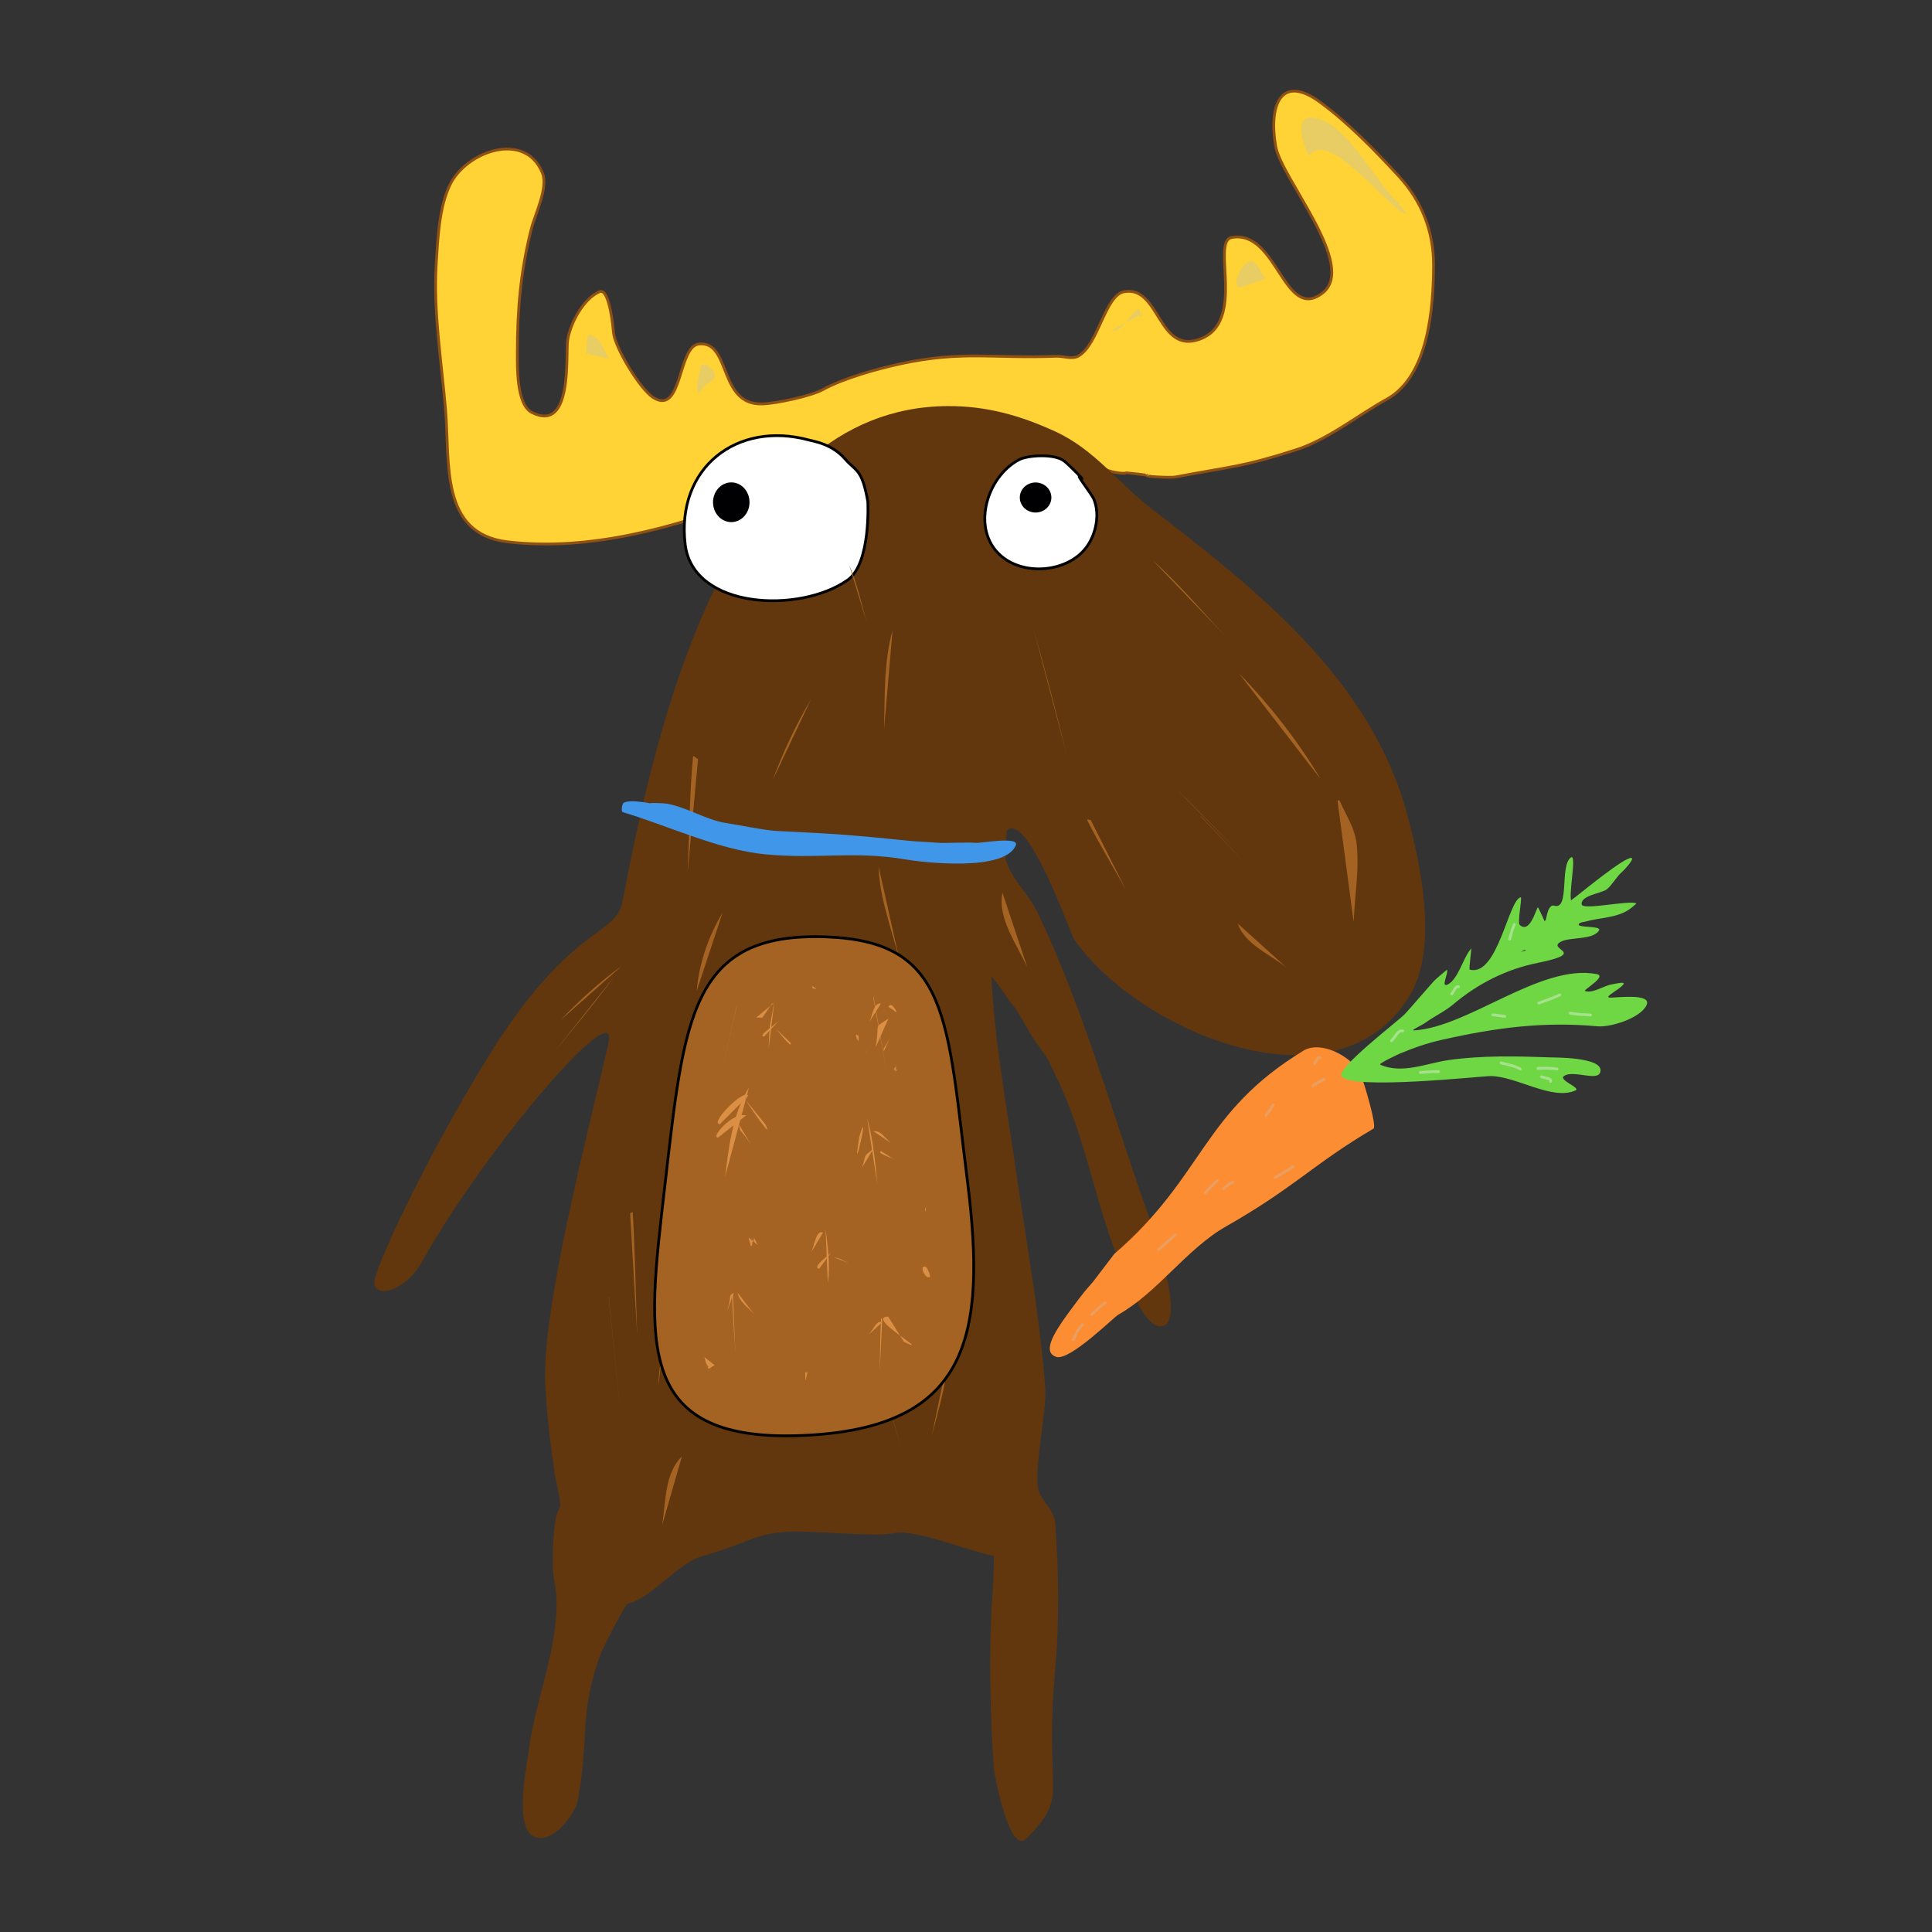 <?xml version="1.0" encoding="UTF-8" standalone="no"?>
<!DOCTYPE svg PUBLIC "-//W3C//DTD SVG 1.1//EN" "http://www.w3.org/Graphics/SVG/1.1/DTD/svg11.dtd">
<!-- Created with Vectornator (http://vectornator.io/) -->
<svg height="70.0pt" stroke-miterlimit="10" style="fill-rule:nonzero;clip-rule:evenodd;stroke-linecap:round;stroke-linejoin:round;" version="1.1" viewBox="0 0 70 70" width="70.0pt" xml:space="preserve" xmlns="http://www.w3.org/2000/svg" xmlns:xlink="http://www.w3.org/1999/xlink">
<rect x="0" y="0" width="70" height="70" fill="#333333" stroke="none"/>
<defs/>
<g id="Layer-2">
<path d="M42.605 17.279C44.615 16.896 44.977 16.931 46.925 16.308C48.129 15.923 49.135 15.08 50.241 14.468C51.767 13.623 51.93 11.145 51.941 9.638C51.949 8.393 51.518 7.29 50.675 6.378C49.815 5.447 48.868 4.47 47.846 3.714C46.398 2.643 45.964 3.828 46.22 5.299C46.425 6.477 49.214 9.643 47.907 10.626C46.516 11.672 46.278 8.31 44.629 8.604C43.861 8.741 45.183 11.683 43.458 12.294C41.944 12.831 42.022 10.336 40.728 10.57C40.043 10.694 39.805 12.45 39.091 12.89C38.854 13.036 38.535 12.896 38.257 12.908C36.017 12.999 34.869 12.694 32.61 13.185C31.77 13.368 30.546 13.711 29.803 14.121C29.388 14.349 28.106 14.626 27.605 14.636C26.02 14.67 26.491 12.353 25.33 12.463C24.552 12.537 24.737 15.043 23.686 14.415C23.188 14.118 22.269 12.566 22.228 12.049C22.222 11.973 22.092 10.408 21.72 10.57C21.139 10.823 20.671 11.695 20.57 12.312C20.486 12.826 20.773 15.709 19.27 14.945C18.703 14.657 18.744 13.253 18.744 12.761C18.744 11.201 18.865 9.812 19.248 8.299C19.385 7.761 19.873 6.799 19.652 6.263C19.014 4.714 16.885 5.493 16.304 6.694C15.907 7.515 15.864 8.647 15.807 9.529C15.694 11.256 15.996 13.105 16.143 14.839C16.305 16.751 15.928 19.34 18.39 19.631C21.351 19.981 24.416 19.12 27.142 18.088C28.068 17.738 29.273 18.11 30.241 17.969C31.512 17.785 32.632 17.041 33.938 16.89C35.528 16.706 37.751 16.301 39.298 16.816C39.894 17.015 39.591 16.797 40.126 17.039C40.211 17.077 40.676 17.193 40.818 17.129C40.824 17.127 41.598 17.221 41.59 17.222C41.378 17.26 42.394 17.319 42.605 17.279Z" fill="#ffd335" fill-rule="nonzero" opacity="1" stroke="#8f5113" stroke-linecap="round" stroke-linejoin="miter" stroke-width="0.1"/>
<path d="M17.507 7.184C17.939 7.238 18.37 7.293 18.802 7.347" fill="#e8cc64" fill-rule="nonzero" opacity="1" stroke="none"/>
<path d="M21.228 12.802C21.291 12.583 21.198 12.082 21.417 12.145C21.786 12.249 21.881 12.755 22.118 13.055C22.128 13.068 22.118 13.024 22.118 13.009" fill="#e8cc64" fill-rule="nonzero" opacity="1" stroke="none"/>
<path d="M25.607 13.917C25.48 13.985 25.32 14.337 25.281 14.199C25.191 13.881 25.352 13.541 25.409 13.216C25.416 13.175 25.665 13.241 25.677 13.253C26.027 13.631 25.95 13.731 25.607 13.917Z" fill="#e8cc64" fill-rule="nonzero" opacity="1" stroke="none"/>
<path d="M40.247 11.982C40.635 12.035 40.87 11.507 41.167 11.252C41.456 11.004 41.16 11.797 41.428 11.339" fill="#e8cc64" fill-rule="nonzero" opacity="1" stroke="none"/>
<path d="M45.016 10.39C44.569 10.517 44.906 9.641 45.219 9.494C45.593 9.32 45.699 10.082 45.889 10.082" fill="#e8cc64" fill-rule="nonzero" opacity="1" stroke="none"/>
<path d="M47.444 5.638C47.395 5.709 46.539 3.733 47.995 4.391C48.739 4.727 49.592 6.033 50.066 6.669C50.252 6.918 50.441 7.142 50.66 7.365C50.765 7.471 51.028 7.813 50.893 7.749C50.229 7.43 48.111 4.656 47.444 5.638Z" fill="#e8cc64" fill-rule="nonzero" opacity="1" stroke="none"/>
</g>
<g id="Layer-1">
<path d="M20.282 54.627C20.363 54.524 20.126 53.59 20.108 53.458C19.91 52.009 19.855 51.707 19.76 50.248C19.581 47.474 21.461 40.433 22.049 37.78C22.458 35.937 17.577 41.618 15.3 45.694C14.602 46.944 13.399 47.034 13.578 46.343C13.803 45.469 15.444 41.959 17.602 38.429C20.623 33.488 22.308 33.938 22.547 32.698C23.729 26.564 26.251 14.76 34.331 14.713C35.73 14.705 36.957 15.049 38.222 15.628C39.679 16.296 40.484 17.479 41.727 18.436C45.574 21.396 49.672 24.623 50.987 29.515C51.466 31.296 52.117 34.322 51.092 36.045C48.469 40.454 41.224 37.369 38.919 34.033C38.781 33.833 37.267 29.445 36.49 30.073C36.466 30.093 36.417 31.113 36.431 31.149C36.779 32.076 37.217 32.265 37.64 33.16C39.179 36.423 40.176 39.883 41.345 43.287C41.518 43.791 43.194 48.183 41.993 48.05C41.426 47.987 40.838 46.399 40.665 45.993C39.701 43.734 39.374 41.292 38.299 39.074C37.869 38.186 38.057 38.498 37.482 37.692C37.31 37.451 36.874 36.595 36.669 36.382C36.55 36.258 35.914 35.256 35.922 35.428C36.037 37.728 36.47 40.072 36.799 42.347C37.179 44.983 37.669 47.62 37.871 50.279C37.941 51.192 37.385 53.468 37.661 54.086C37.858 54.528 38.203 54.702 38.239 55.243C38.352 56.93 38.391 58.684 38.239 60.367C37.805 65.186 38.792 64.978 37.195 66.609C36.562 67.256 36.014 64.186 36.007 64.069C35.874 62.022 35.82 59.887 35.954 57.836C35.959 57.755 36.045 56.376 35.993 56.368C35.274 56.253 33.148 55.389 32.435 55.544C31.68 55.708 29.501 55.438 28.509 55.502C27.324 55.578 27.163 55.888 25.393 56.399C24.612 56.624 23.529 57.947 22.743 58.103C22.646 58.122 21.828 59.752 21.793 59.845C20.963 62.033 21.361 62.941 20.935 65.225C20.84 65.735 20.045 66.777 19.406 66.571C18.569 66.3 19.108 63.886 19.168 63.378C19.395 61.469 20.485 59.151 20.072 57.212C19.983 56.79 20.014 54.97 20.282 54.627Z" fill="#62370d" fill-rule="nonzero" opacity="1" stroke="none"/>
<path d="M31.442 18.169C31.229 16.976 31.022 17.091 30.625 16.636C30.143 16.083 29.518 16 29.324 15.947C26.7 15.228 24.486 16.953 24.827 19.735C25.114 22.075 28.982 22.238 30.712 21.015C31.56 20.415 31.445 18.183 31.442 18.169Z" fill="#ffffff" fill-rule="nonzero" opacity="1" stroke="#000000" stroke-linecap="round" stroke-linejoin="miter" stroke-width="0.1"/>
<path d="M39.159 17.305C39.371 17.494 38.78 16.88 38.558 16.704C38.215 16.432 37.254 16.489 36.939 16.648C35.852 17.197 35.253 18.884 36.041 19.901C36.837 20.926 38.686 20.801 39.389 19.792C39.715 19.324 39.85 18.641 39.638 18.099C39.559 17.899 38.908 17.082 39.159 17.305Z" fill="#ffffff" fill-rule="nonzero" opacity="1" stroke="#000000" stroke-linecap="round" stroke-linejoin="miter" stroke-width="0.1"/>
<path d="M25.884 18.197C25.884 17.828 26.158 17.528 26.496 17.528C26.834 17.528 27.107 17.828 27.107 18.197C27.107 18.567 26.834 18.867 26.496 18.867C26.158 18.867 25.884 18.567 25.884 18.197Z" fill="#000002" fill-rule="nonzero" opacity="1" stroke="#000000" stroke-linecap="round" stroke-linejoin="miter" stroke-width="0.1"/>
<path d="M36.999 18.026C36.999 17.753 37.233 17.531 37.521 17.531C37.809 17.531 38.043 17.753 38.043 18.026C38.043 18.299 37.809 18.52 37.521 18.52C37.233 18.52 36.999 18.299 36.999 18.026Z" fill="#000002" fill-rule="nonzero" opacity="1" stroke="#000000" stroke-linecap="round" stroke-linejoin="miter" stroke-width="0.1"/>
<path d="M24.023 48.761C23.958 49.239 23.858 49.716 23.858 50.199" fill="#a46323" fill-rule="nonzero" opacity="1" stroke="none"/>
<path d="M31.878 49.732C32.156 50.648 32.402 51.574 32.652 52.498" fill="#a46323" fill-rule="nonzero" opacity="1" stroke="none"/>
<path d="M24.706 52.772C24.083 53.367 24.124 54.405 23.991 55.257" fill="#a46323" fill-rule="nonzero" opacity="1" stroke="none"/>
<path d="M25.05 41.236C24.797 41.957 24.537 42.677 24.321 43.409" fill="#a46323" fill-rule="nonzero" opacity="1" stroke="none"/>
<path d="M30.749 43.623C30.749 44.642 30.867 45.659 31.001 46.669" fill="#a46323" fill-rule="nonzero" opacity="1" stroke="none"/>
<path d="M34.482 40.991C34.883 42.248 35.283 43.505 35.684 44.762" fill="#a46323" fill-rule="nonzero" opacity="1" stroke="none"/>
<path d="M32.831 36.739C32.892 36.648 32.975 36.363 33.014 36.466C33.431 37.579 33.679 38.749 34.012 39.89" fill="#a46323" fill-rule="nonzero" opacity="1" stroke="none"/>
<path d="M26.179 33.073C25.663 33.922 25.328 34.912 25.243 35.901" fill="#a46323" fill-rule="nonzero" opacity="1" stroke="none"/>
<path d="M31.832 31.39C31.869 32.549 32.306 33.66 32.589 34.783" fill="#a46323" fill-rule="nonzero" opacity="1" stroke="none"/>
<path d="M39.519 29.712C39.476 29.712 39.37 29.673 39.389 29.712C39.822 30.57 40.324 31.392 40.791 32.232" fill="#a46323" fill-rule="nonzero" opacity="1" stroke="none"/>
<path d="M42.551 28.52C43.331 29.278 44.086 30.062 44.85 30.837" fill="#a46323" fill-rule="nonzero" opacity="1" stroke="none"/>
<path d="M44.881 24.384C46.005 25.548 47.024 26.833 47.847 28.226" fill="#a46323" fill-rule="nonzero" opacity="1" stroke="none"/>
<path d="M37.437 22.747C37.871 24.283 38.275 25.827 38.657 27.377" fill="#a46323" fill-rule="nonzero" opacity="1" stroke="none"/>
<path d="M29.389 25.327C28.841 26.261 28.369 27.246 27.997 28.264" fill="#a46323" fill-rule="nonzero" opacity="1" stroke="none"/>
<path d="M30.763 20.462C31.051 21.119 31.203 21.828 31.394 22.519" fill="#a46323" fill-rule="nonzero" opacity="1" stroke="none"/>
<path d="M41.755 20.293C42.717 21.15 43.546 22.145 44.433 23.08" fill="#a46323" fill-rule="nonzero" opacity="1" stroke="none"/>
<path d="M44.846 33.462C45.101 34.207 45.981 34.559 46.599 35.046" fill="#a46323" fill-rule="nonzero" opacity="1" stroke="none"/>
<path d="M48.46 29.011C48.485 29.008 48.524 28.981 48.534 29.003C48.761 29.513 49.086 30.006 49.151 30.56C49.26 31.504 49.081 32.46 49.046 33.409" fill="#a46323" fill-rule="nonzero" opacity="1" stroke="none"/>
<path d="M43.518 29.593C43.515 29.584 43.501 29.561 43.508 29.568C44.11 30.203 44.709 30.843 45.309 31.481" fill="#a46323" fill-rule="nonzero" opacity="1" stroke="none"/>
<path d="M22.056 47.02C22.056 47.002 22.055 46.949 22.056 46.967C22.222 48.59 22.383 50.213 22.547 51.836" fill="#a46323" fill-rule="nonzero" opacity="1" stroke="none"/>
<path d="M34.331 49.284C34.281 50.212 33.988 51.112 33.763 52.014" fill="#a46323" fill-rule="nonzero" opacity="1" stroke="none"/>
<path d="M22.831 43.963C22.863 43.952 22.924 43.895 22.926 43.928C23.012 45.407 23.033 46.889 23.087 48.369" fill="#a46323" fill-rule="nonzero" opacity="1" stroke="none"/>
<path d="M26.606 41.348C26.606 42.843 26.893 44.325 27.086 45.807" fill="#a46323" fill-rule="nonzero" opacity="1" stroke="none"/>
<path d="M24.398 43.693C23.967 44.608 24.311 45.715 24.345 46.725" fill="#a46323" fill-rule="nonzero" opacity="1" stroke="none"/>
<path d="M27.927 48.965C27.654 49.843 27.744 50.796 27.671 51.713" fill="#a46323" fill-rule="nonzero" opacity="1" stroke="none"/>
<path d="M33.865 45.418C34.392 46.261 34.803 47.174 35.2 48.085" fill="#a46323" fill-rule="nonzero" opacity="1" stroke="none"/>
<path d="M36.322 32.344C36.135 33.274 36.83 34.181 37.219 35.046" fill="#a46323" fill-rule="nonzero" opacity="1" stroke="none"/>
<path d="M22.526 35.001C21.725 35.577 20.987 36.247 20.307 36.963" fill="#a46323" fill-rule="nonzero" opacity="1" stroke="none"/>
<path d="M22.242 35.4C21.556 36.341 20.801 37.229 20.069 38.134" fill="#a46323" fill-rule="nonzero" opacity="1" stroke="none"/>
<path d="M25.291 27.507C25.231 27.477 25.115 27.352 25.109 27.419C24.981 28.811 24.979 30.212 24.913 31.608" fill="#a46323" fill-rule="nonzero" opacity="1" stroke="none"/>
<path d="M32.34 22.827C32.016 23.993 32.063 25.235 32.029 26.445" fill="#a46323" fill-rule="nonzero" opacity="1" stroke="none"/>
<path d="M24.082 43.025C24.792 36.884 24.993 33.756 29.957 33.946C34.382 34.115 34.309 36.858 35.054 42.809C35.757 48.425 35.079 51.668 29.322 51.998C22.927 52.365 23.432 48.647 24.082 43.025Z" fill="#a46323" fill-rule="nonzero" opacity="1" stroke="#000000" stroke-linecap="round" stroke-linejoin="miter" stroke-width="0.1"/>
<path d="M26.698 36.453C26.698 36.444 26.7 36.419 26.698 36.427C26.516 37.206 26.337 37.987 26.157 38.766" fill="#db8f44" fill-rule="nonzero" opacity="1" stroke="none"/>
<path d="M28.06 36.267C27.841 37.512 27.902 36.926 27.847 38.022" fill="#db8f44" fill-rule="nonzero" opacity="1" stroke="none"/>
<path d="M31.647 36.183C31.647 36.15 31.641 36.051 31.647 36.084C31.813 37.009 31.967 37.936 32.127 38.862" fill="#db8f44" fill-rule="nonzero" opacity="1" stroke="none"/>
<path d="M27.137 39.406C26.544 40.347 26.409 41.526 26.273 42.63" fill="#db8f44" fill-rule="nonzero" opacity="1" stroke="none"/>
<path d="M31.42 40.518C31.641 41.295 31.713 42.11 31.787 42.915" fill="#db8f44" fill-rule="nonzero" opacity="1" stroke="none"/>
<path d="M29.913 44.516C29.993 45.171 30.089 45.841 29.994 46.494" fill="#db8f44" fill-rule="nonzero" opacity="1" stroke="none"/>
<path d="M26.547 46.185C26.796 46.789 27.045 47.392 27.294 47.995" fill="#db8f44" fill-rule="nonzero" opacity="1" stroke="none"/>
<path d="M27.105 39.706C27.011 39.398 25.672 40.717 26.081 40.733" fill="#db8f44" fill-rule="nonzero" opacity="1" stroke="none"/>
<path d="M27.035 40.413C26.534 40.277 25.706 41.263 26.026 41.21" fill="#db8f44" fill-rule="nonzero" opacity="1" stroke="none"/>
<path d="M27.041 39.886C26.923 39.74 28.093 41.473 27.737 40.745" fill="#db8f44" fill-rule="nonzero" opacity="1" stroke="none"/>
<path d="M26.768 40.733C26.844 41.095 26.77 40.812 27.219 41.484" fill="#db8f44" fill-rule="nonzero" opacity="1" stroke="none"/>
<path d="M27.972 36.357L28.025 36.352L27.402 36.866L27.617 36.875L27.617 36.875" fill="#db8f44" fill-rule="nonzero" opacity="1" stroke="none"/>
<path d="M28.223 36.983C28.031 37.16 27.423 37.562 27.684 37.553" fill="#db8f44" fill-rule="nonzero" opacity="1" stroke="none"/>
<path d="M28.153 36.538C28.319 36.799 28.484 37.06 28.65 37.32" fill="#db8f44" fill-rule="nonzero" opacity="1" stroke="none"/>
<path d="M28.127 37.291C28.281 37.474 28.703 38.019 28.647 37.786" fill="#db8f44" fill-rule="nonzero" opacity="1" stroke="none"/>
<path d="M31.087 41.5C31.107 41.363 31.116 41.222 31.161 41.091C31.519 40.042 30.912 42.661 31.087 41.5Z" fill="#db8f44" fill-rule="nonzero" opacity="1" stroke="none"/>
<path d="M31.653 41.615C31.257 41.947 31.416 41.731 31.233 42.301" fill="#db8f44" fill-rule="nonzero" opacity="1" stroke="none"/>
<path d="M31.647 40.989C31.9 40.934 32.088 41.264 32.293 41.423" fill="#db8f44" fill-rule="nonzero" opacity="1" stroke="none"/>
<path d="M31.92 41.702C31.762 41.794 32.223 41.908 32.38 42.002" fill="#db8f44" fill-rule="nonzero" opacity="1" stroke="none"/>
<path d="M29.82 44.661C29.569 44.541 29.511 45.124 29.389 45.374" fill="#db8f44" fill-rule="nonzero" opacity="1" stroke="none"/>
<path d="M30.119 45.377C29.945 45.555 29.435 45.897 29.671 45.976" fill="#db8f44" fill-rule="nonzero" opacity="1" stroke="none"/>
<path d="M30.198 44.798C30.373 44.953 30.549 45.108 30.724 45.263" fill="#db8f44" fill-rule="nonzero" opacity="1" stroke="none"/>
<path d="M30.206 45.551C30.516 45.623 30.329 45.566 30.751 45.77" fill="#db8f44" fill-rule="nonzero" opacity="1" stroke="none"/>
<path d="M26.555 46.919C26.544 46.911 26.52 46.881 26.52 46.895C26.55 47.605 26.602 48.313 26.643 49.022" fill="#db8f44" fill-rule="nonzero" opacity="1" stroke="none"/>
<path d="M26.593 46.837C26.355 46.999 26.544 46.853 26.34 47.506" fill="#db8f44" fill-rule="nonzero" opacity="1" stroke="none"/>
<path d="M26.727 46.84C26.782 47.167 27.121 47.373 27.332 47.629" fill="#db8f44" fill-rule="nonzero" opacity="1" stroke="none"/>
<path d="M31.964 47.806C31.949 47.792 31.921 47.745 31.92 47.765C31.89 48.405 31.889 49.045 31.874 49.685" fill="#db8f44" fill-rule="nonzero" opacity="1" stroke="none"/>
<path d="M31.952 47.92C31.778 47.787 31.625 48.211 31.466 48.362" fill="#db8f44" fill-rule="nonzero" opacity="1" stroke="none"/>
<path d="M32.182 47.704C31.308 47.704 33.882 49.142 32.75 48.618" fill="#db8f44" fill-rule="nonzero" opacity="1" stroke="none"/>
<path d="M32.173 48.662C32.318 48.857 32.462 49.053 32.607 49.249" fill="#db8f44" fill-rule="nonzero" opacity="1" stroke="none"/>
<path d="M32.482 38.609L32.467 38.589L32.45 38.825L32.499 38.766L32.502 38.749L32.502 38.746L32.432 38.769L32.409 38.816L32.409 38.766L32.409 38.743L32.38 38.737L32.38 38.737" fill="#db8f44" fill-rule="nonzero" opacity="1" stroke="none"/>
<path d="M31.42 37.993C31.384 38.121 31.404 38.041 31.364 38.237" fill="#db8f44" fill-rule="nonzero" opacity="1" stroke="none"/>
<path d="M31.1 37.498L31.024 37.591L31.106 37.731L31.106 37.652L31.106 37.608L31.106 37.588L31.103 37.588L31.103 37.579L31.062 37.51L31.018 37.477L31.013 37.55L31.114 37.617L31.114 37.617" fill="#db8f44" fill-rule="nonzero" opacity="1" stroke="none"/>
<path d="M33.547 43.745L33.541 43.907L33.514 43.829L33.523 43.797L33.541 43.747L33.547 43.733L33.553 43.733L33.55 43.631L33.55 43.631" fill="#db8f44" fill-rule="nonzero" opacity="1" stroke="none"/>
<path d="M27.128 44.841L27.134 44.899L27.192 45.092L27.192 45.144L27.224 45.144L27.25 45.1L27.291 44.836L27.291 44.786L27.291 44.771L27.291 44.868L27.315 45.001L27.326 44.964L27.326 44.931L27.326 44.873L27.344 44.885L27.451 45.109L27.451 45.109" fill="#db8f44" fill-rule="nonzero" opacity="1" stroke="none"/>
<path d="M29.175 49.739C29.174 49.711 29.25 49.74 29.255 49.712C29.274 49.617 29.183 50.091 29.18 49.994C29.177 49.909 29.178 49.824 29.175 49.739Z" fill="#db8f44" fill-rule="nonzero" opacity="1" stroke="none"/>
<path d="M25.522 49.173L25.607 49.473L25.578 49.741L25.598 49.543L25.598 49.459L25.598 49.432L25.598 49.415L25.604 49.418L25.618 49.447L25.671 49.543L25.674 49.552L25.674 49.508L25.674 49.502L25.642 49.581L25.726 49.575L25.793 49.523L25.892 49.461L25.892 49.461" fill="#db8f44" fill-rule="nonzero" opacity="1" stroke="none"/>
<path d="M33.523 45.895C33.28 45.832 33.539 46.391 33.698 46.258C33.717 46.242 33.611 45.917 33.523 45.895Z" fill="#db8f44" fill-rule="nonzero" opacity="1" stroke="none"/>
<path d="M32.253 36.418C32.114 36.514 32.219 36.462 32.461 36.669C32.544 36.739 32.343 36.357 32.253 36.418Z" fill="#db8f44" fill-rule="nonzero" opacity="1" stroke="none"/>
<path d="M29.424 35.72C29.444 35.85 29.411 35.788 29.593 35.845" fill="#db8f44" fill-rule="nonzero" opacity="1" stroke="none"/>
<path d="M31.915 36.363C31.663 36.313 31.611 36.782 31.504 37.015" fill="#db8f44" fill-rule="nonzero" opacity="1" stroke="none"/>
<path d="M32.191 36.901C31.635 37.287 31.88 36.998 31.731 37.94" fill="#db8f44" fill-rule="nonzero" opacity="1" stroke="none"/>
<path d="M32.002 36.648C32.241 36.909 32.481 37.17 32.72 37.431" fill="#db8f44" fill-rule="nonzero" opacity="1" stroke="none"/>
<path d="M32.234 37.626C32.008 38.059 32.017 37.885 32.017 38.1" fill="#db8f44" fill-rule="nonzero" opacity="1" stroke="none"/>
<path d="M23.601 29.117C23.413 29.082 23.985 29.09 24.172 29.122C24.835 29.232 25.612 29.712 26.276 29.814C26.732 29.884 27.706 30.086 28.15 30.108C30.341 30.213 30.893 30.256 33.073 30.477C33.136 30.484 33.979 30.532 34.042 30.538C34.199 30.553 35.166 30.511 35.359 30.538C35.507 30.56 36.938 30.292 36.805 30.623C36.416 31.597 33.435 31.247 32.802 31.138C30.946 30.82 29.598 31.137 27.713 30.952C26.017 30.785 24.229 29.923 22.567 29.427C22.488 29.404 22.543 29.123 22.595 29.089C22.839 28.934 23.763 29.148 23.601 29.117Z" fill="#4097ea" fill-rule="nonzero" opacity="1" stroke="none"/>
</g>
<g id="Layer-3" visibility="hidden">
<path d="M0 20.953C0 13.988 2.124 7.618 5.434 7.618C8.743 7.618 11.986 13.988 11.986 20.953C11.986 24.108 12.03 27.724 11.121 29.935C10.022 32.607 9.327 34.657 7.516 34.657C4.206 34.657 0 27.919 0 20.953Z" fill="#4097ea" fill-rule="nonzero" opacity="1" stroke="none"/>
<path d="M5.149 9.424C4.44 10.157 3.439 10.617 2.863 11.458C2.317 12.255 2.209 13.276 1.887 14.187C1.831 14.346 1.424 16.463 2.074 16.605C2.813 16.766 3.28 13.863 3.437 13.38C3.723 12.502 4.037 11.809 4.7 11.165C5.072 10.804 5.608 10.74 5.861 10.219C6.05 9.829 5.613 9.157 5.148 9.394C5.102 9.417 5.249 9.321 5.149 9.424Z" fill="#bcd5ed" fill-rule="nonzero" opacity="1" stroke="none"/>
<path d="M7.823 34.767C7.858 35.086 6.784 36.383 6.716 37.303C6.715 37.313 7.11 37.222 7.148 37.212C7.38 37.153 7.613 37.088 7.84 37.016C8.257 36.883 8.657 36.767 9.079 36.666C9.208 36.635 9.441 36.734 9.472 36.605C9.484 36.554 8.78 35.927 8.671 35.78C8.423 35.444 7.735 33.952 7.823 34.767Z" fill="#4097ea" fill-rule="nonzero" opacity="1" stroke="none"/>
<path d="M8.344 34.793C7.963 34.735 9.015 35.172 9.348 35.367C9.512 35.463 9.661 35.585 9.81 35.702C10.675 36.382 10.852 37.175 10.974 38.244C11.075 39.133 11.646 39.738 11.874 40.583C12.057 41.257 11.806 41.99 11.989 42.662C12.193 43.412 12.734 43.867 13.092 44.524C13.625 45.499 13.935 46.548 14.612 47.434C15.199 48.202 15.857 53.085 15.857 50.399" fill="none" opacity="1" stroke="#215586" stroke-linecap="round" stroke-linejoin="miter" stroke-width="0.1"/>
</g>
<g id="Layer-4">
<path d="M40.373 45.432C43.651 42.602 43.528 40.319 47.227 38.068C47.837 37.697 48.902 38.236 49.266 38.85C49.363 39.013 49.905 40.809 49.765 40.892C47.594 42.166 46.922 43.013 44.431 44.43C42.986 45.251 41.965 46.812 40.511 47.638C40.347 47.731 38.748 49.324 38.268 49.162C37.788 49.001 38.113 48.391 38.682 47.61C39.35 46.694 39.355 46.734 39.599 46.446" fill="#fd8d33" fill-rule="nonzero" opacity="1" stroke="none"/>
<path d="M55.099 34.491C55.871 34.267 53.808 34.909 57.07 32.509C57.262 32.368 58.888 31.019 59.115 31.087C59.223 31.12 58.85 31.523 58.764 31.596C58.579 31.751 58.407 32.071 58.218 32.221C58.031 32.367 57.262 32.441 57.307 32.767C57.339 32.995 59.03 32.605 59.284 32.731C59.304 32.742 59.084 32.91 59.064 32.926C58.587 33.271 57.977 33.236 57.431 33.394C57.36 33.415 57.271 33.409 57.218 33.462C57.04 33.641 58.075 33.515 57.93 33.722C57.691 34.066 56.897 33.944 56.563 34.115C55.993 34.406 57.588 34.506 55.72 34.886C54.567 35.119 53.548 35.636 52.648 36.394C52.338 36.654 51.968 36.819 51.643 37.056C51.511 37.153 51.075 37.342 51.238 37.333C53.211 37.215 55.819 34.907 57.85 35.293C58.246 35.368 57.354 35.871 57.427 35.902C57.689 36.011 58.118 35.713 58.38 35.67C58.524 35.646 58.901 35.545 58.818 35.665C58.687 35.854 58.095 36.126 58.324 36.145C58.494 36.16 59.856 35.968 59.661 36.41C59.45 36.887 58.355 37.229 57.876 37.185C55.925 37.005 54.202 37.234 52.261 37.67C51.701 37.795 51.241 37.958 50.721 38.173C50.709 38.178 49.923 38.537 50.011 38.576C50.803 38.928 51.694 38.52 52.495 38.407C53.717 38.235 54.958 38.268 56.186 38.311C56.319 38.316 57.976 38.303 57.989 38.768C58.002 39.263 56.983 38.72 56.654 38.998C56.484 39.141 57.285 39.416 57.083 39.508C56.245 39.89 54.946 38.992 54.008 38.988C53.692 38.987 48.91 39.511 48.604 38.988C48.428 38.688 50.708 36.955 50.903 36.74C51.264 36.342 51.608 35.931 51.966 35.532C51.999 35.495 52.427 35.127 52.43 35.136C52.48 35.278 52.182 35.809 52.463 35.665C52.825 35.479 53.009 34.728 53.264 34.419C53.276 34.404 53.3 34.352 53.303 34.373C53.316 34.443 53.214 35.122 53.249 35.131C54.258 35.404 54.65 32.615 55.095 32.511C55.166 32.495 54.969 33.429 55.062 33.511C55.414 33.826 55.619 33.046 55.717 32.869C55.725 32.855 55.953 33.339 55.966 33.387C56.015 33.564 56.025 32.729 56.314 32.815C56.877 32.981 56.509 31.394 56.906 31.074C57.168 30.864 56.77 32.648 56.961 32.665C57.201 32.687 56.908 32.417 57.205 32.522C57.258 32.541 56.928 33.55 56.763 33.588" fill="#6fd744" fill-rule="nonzero" opacity="1" stroke="none"/>
<path d="M50.822 37.353C50.646 37.313 50.549 37.588 50.416 37.709" fill="none" opacity="1" stroke="#a6e18d" stroke-linecap="round" stroke-linejoin="miter" stroke-width="0.1"/>
<path d="M52.849 35.753C52.741 35.699 52.677 35.922 52.599 36.014" fill="none" opacity="1" stroke="#a6e18d" stroke-linecap="round" stroke-linejoin="miter" stroke-width="0.1"/>
<path d="M54.87 33.494C54.75 33.785 54.815 33.608 54.697 34.032" fill="none" opacity="1" stroke="#a6e18d" stroke-linecap="round" stroke-linejoin="miter" stroke-width="0.1"/>
<path d="M56.514 36.046C56.267 36.163 56.008 36.252 55.75 36.343" fill="none" opacity="1" stroke="#a6e18d" stroke-linecap="round" stroke-linejoin="miter" stroke-width="0.1"/>
<path d="M57.629 36.777C57.381 36.764 57.131 36.755 56.888 36.706" fill="none" opacity="1" stroke="#a6e18d" stroke-linecap="round" stroke-linejoin="miter" stroke-width="0.1"/>
<path d="M54.521 36.825C54.124 36.772 54.27 36.789 54.085 36.768" fill="none" opacity="1" stroke="#a6e18d" stroke-linecap="round" stroke-linejoin="miter" stroke-width="0.1"/>
<path d="M52.123 38.829C51.902 38.821 51.68 38.842 51.459 38.858" fill="none" opacity="1" stroke="#a6e18d" stroke-linecap="round" stroke-linejoin="miter" stroke-width="0.1"/>
<path d="M55.082 38.734C54.871 38.615 54.624 38.572 54.388 38.512" fill="none" opacity="1" stroke="#a6e18d" stroke-linecap="round" stroke-linejoin="miter" stroke-width="0.1"/>
<path d="M56.416 38.733C56.188 38.69 55.953 38.705 55.722 38.708" fill="none" opacity="1" stroke="#a6e18d" stroke-linecap="round" stroke-linejoin="miter" stroke-width="0.1"/>
<path d="M56.18 39.184C56.218 39.065 55.961 39.063 55.846 39.013" fill="none" opacity="1" stroke="#a6e18d" stroke-linecap="round" stroke-linejoin="miter" stroke-width="0.1"/>
<path d="M47.828 38.326C47.764 38.254 47.686 38.459 47.625 38.534" fill="none" opacity="1" stroke="#ea9f62" stroke-linecap="round" stroke-linejoin="miter" stroke-width="0.1"/>
<path d="M47.978 39.106C47.677 39.258 47.813 39.179 47.566 39.339" fill="none" opacity="1" stroke="#ea9f62" stroke-linecap="round" stroke-linejoin="miter" stroke-width="0.1"/>
<path d="M46.123 40.035C45.996 40.263 46.077 40.135 45.866 40.409" fill="none" opacity="1" stroke="#ea9f62" stroke-linecap="round" stroke-linejoin="miter" stroke-width="0.1"/>
<path d="M44.673 42.827C44.477 42.932 44.597 42.859 44.328 43.072" fill="none" opacity="1" stroke="#ea9f62" stroke-linecap="round" stroke-linejoin="miter" stroke-width="0.1"/>
<path d="M44.103 42.778C43.859 43.002 44.004 42.862 43.681 43.21" fill="none" opacity="1" stroke="#ea9f62" stroke-linecap="round" stroke-linejoin="miter" stroke-width="0.1"/>
<path d="M46.819 42.3C46.825 42.294 46.846 42.277 46.839 42.281C46.626 42.407 46.415 42.536 46.203 42.664" fill="none" opacity="1" stroke="#ea9f62" stroke-linecap="round" stroke-linejoin="miter" stroke-width="0.1"/>
<path d="M42.583 44.741C42.382 44.92 42.18 45.099 41.979 45.279" fill="none" opacity="1" stroke="#ea9f62" stroke-linecap="round" stroke-linejoin="miter" stroke-width="0.1"/>
<path d="M40.036 47.203C39.741 47.444 39.905 47.304 39.55 47.628" fill="none" opacity="1" stroke="#ea9f62" stroke-linecap="round" stroke-linejoin="miter" stroke-width="0.1"/>
<path d="M39.216 47.998C38.972 48.3 39.09 48.123 38.886 48.542" fill="none" opacity="1" stroke="#ea9f62" stroke-linecap="round" stroke-linejoin="miter" stroke-width="0.1"/>
</g>
</svg>
